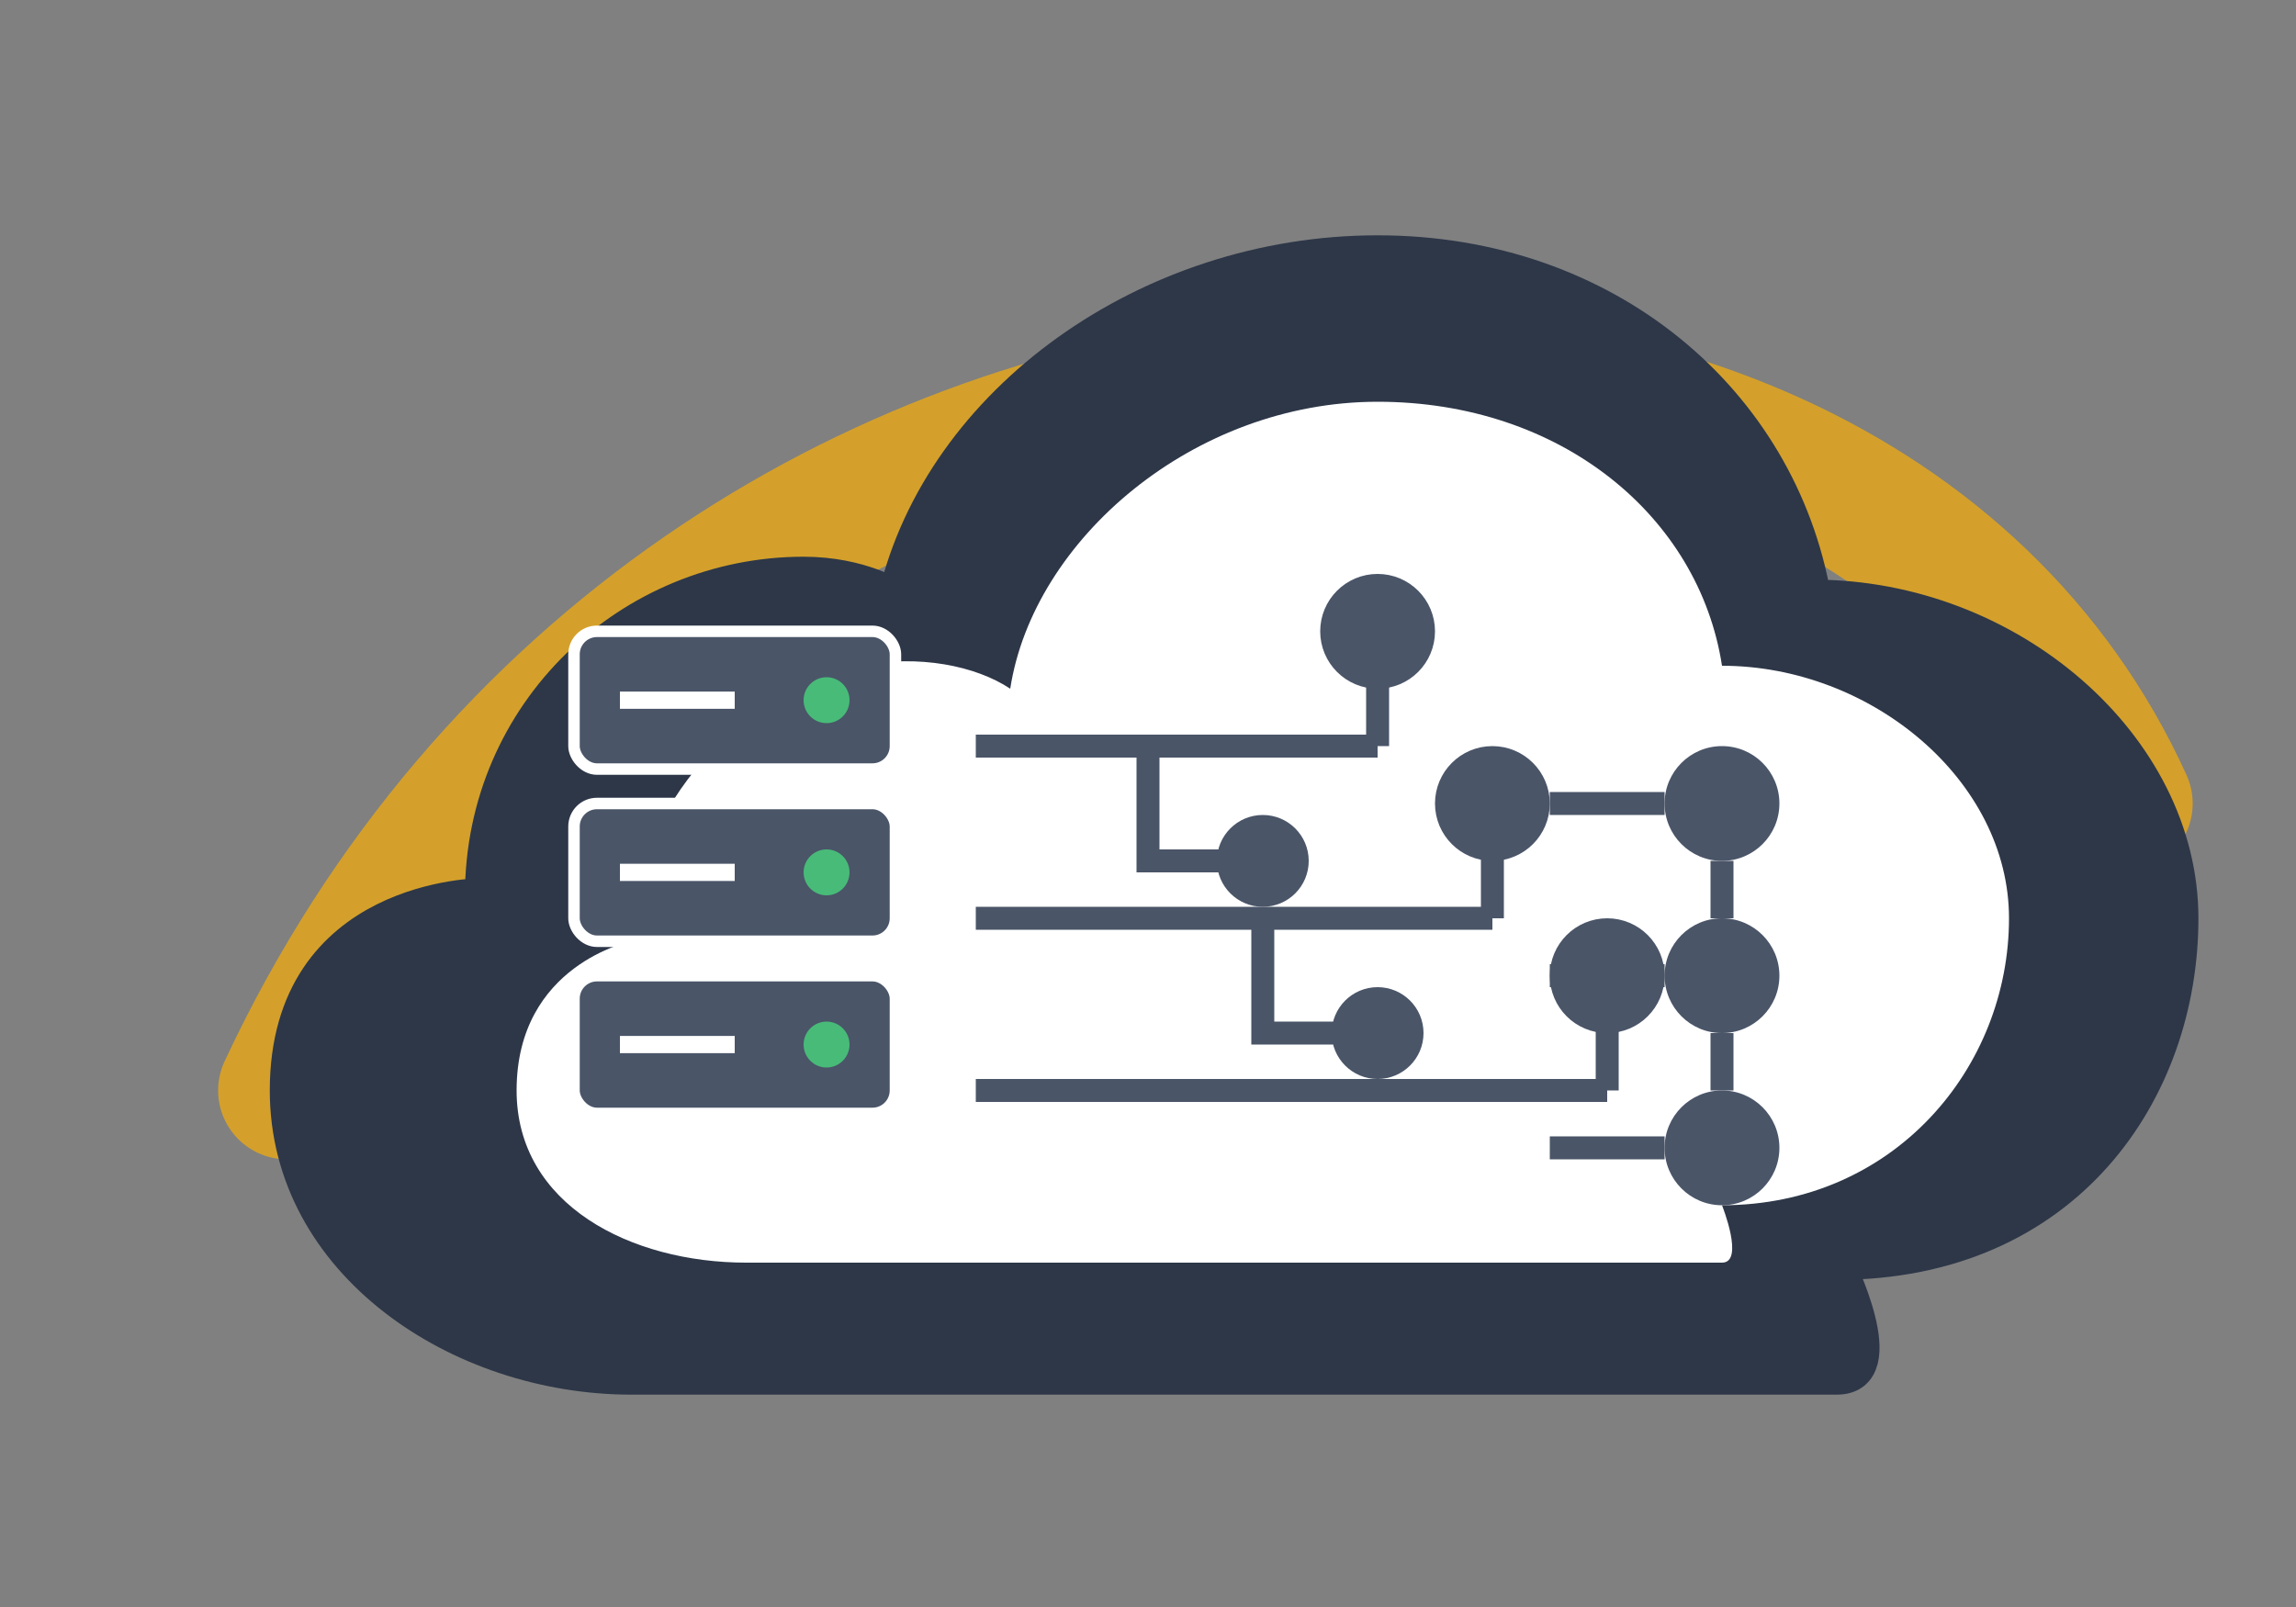 <svg viewBox="0 0 200 140" fill="none" xmlns="http://www.w3.org/2000/svg">
  <rect x="0" y="0" width="200" height="140" fill="#808080" stroke="none"/>
  <!-- Gold swoosh/arc -->
  <path
    d="M25 95 C60 20, 160 15, 185 70"
    stroke="#d4a02b"
    stroke-width="12"
    stroke-linecap="round"
    fill="none"
  />

  <!-- Outer cloud shape -->
  <path
    d="M160 110 C180 110, 190 95, 190 80 C190 65, 175 52, 158 52 C155 35, 140 22, 120 22 C100 22, 82 35, 78 52 C78 52, 75 50, 70 50 C55 50, 42 62, 42 78 C42 78, 25 78, 25 95 C25 110, 40 120, 55 120 L160 120 C165 120, 160 110, 160 110 Z"
    fill="#2d3748"
    stroke="#2d3748"
    stroke-width="3"
  />

  <!-- Inner cloud cutout/highlight -->
  <path
    d="M150 105 C165 105, 175 93, 175 80 C175 68, 163 58, 150 58 C148 45, 136 35, 120 35 C104 35, 90 47, 88 60 C85 58, 80 57, 75 58 C65 60, 55 70, 55 82 C55 82, 45 84, 45 95 C45 105, 55 110, 65 110 L150 110 C152 110, 150 105, 150 105 Z"
    fill="#ffffff"
  />

  <!-- Server/database stack on left -->
  <g transform="translate(50, 55)">
    <!-- Server box 1 -->
    <rect x="0" y="0" width="28" height="12" rx="2" fill="#4a5568" stroke="#ffffff" stroke-width="1"/>
    <circle cx="22" cy="6" r="2" fill="#48bb78"/>
    <line x1="4" y1="6" x2="14" y2="6" stroke="#ffffff" stroke-width="1.5"/>

    <!-- Server box 2 -->
    <rect x="0" y="15" width="28" height="12" rx="2" fill="#4a5568" stroke="#ffffff" stroke-width="1"/>
    <circle cx="22" cy="21" r="2" fill="#48bb78"/>
    <line x1="4" y1="21" x2="14" y2="21" stroke="#ffffff" stroke-width="1.5"/>

    <!-- Server box 3 -->
    <rect x="0" y="30" width="28" height="12" rx="2" fill="#4a5568" stroke="#ffffff" stroke-width="1"/>
    <circle cx="22" cy="36" r="2" fill="#48bb78"/>
    <line x1="4" y1="36" x2="14" y2="36" stroke="#ffffff" stroke-width="1.5"/>
  </g>

  <!-- Circuit lines and nodes -->
  <g stroke="#4a5568" stroke-width="2" fill="none">
    <!-- Horizontal lines -->
    <path d="M85 65 L120 65"/>
    <path d="M85 80 L130 80"/>
    <path d="M85 95 L140 95"/>

    <!-- Vertical connectors -->
    <path d="M120 65 L120 55"/>
    <path d="M130 80 L130 70"/>
    <path d="M140 95 L140 85"/>

    <!-- Circuit nodes (circles) -->
    <circle cx="120" cy="55" r="4" fill="#4a5568"/>
    <circle cx="130" cy="70" r="4" fill="#4a5568"/>
    <circle cx="140" cy="85" r="4" fill="#4a5568"/>

    <!-- Additional branch lines -->
    <path d="M100 65 L100 75 L110 75"/>
    <path d="M110 80 L110 90 L120 90"/>
    <circle cx="110" cy="75" r="3" fill="#4a5568"/>
    <circle cx="120" cy="90" r="3" fill="#4a5568"/>
  </g>

  <!-- Right side circuit nodes -->
  <g transform="translate(150, 70)">
    <circle cx="0" cy="0" r="5" fill="#4a5568"/>
    <circle cx="0" cy="15" r="5" fill="#4a5568"/>
    <circle cx="0" cy="30" r="5" fill="#4a5568"/>
    <line x1="0" y1="5" x2="0" y2="10" stroke="#4a5568" stroke-width="2"/>
    <line x1="0" y1="20" x2="0" y2="25" stroke="#4a5568" stroke-width="2"/>
    <line x1="-15" y1="0" x2="-5" y2="0" stroke="#4a5568" stroke-width="2"/>
    <line x1="-15" y1="15" x2="-5" y2="15" stroke="#4a5568" stroke-width="2"/>
    <line x1="-15" y1="30" x2="-5" y2="30" stroke="#4a5568" stroke-width="2"/>
  </g>
</svg>